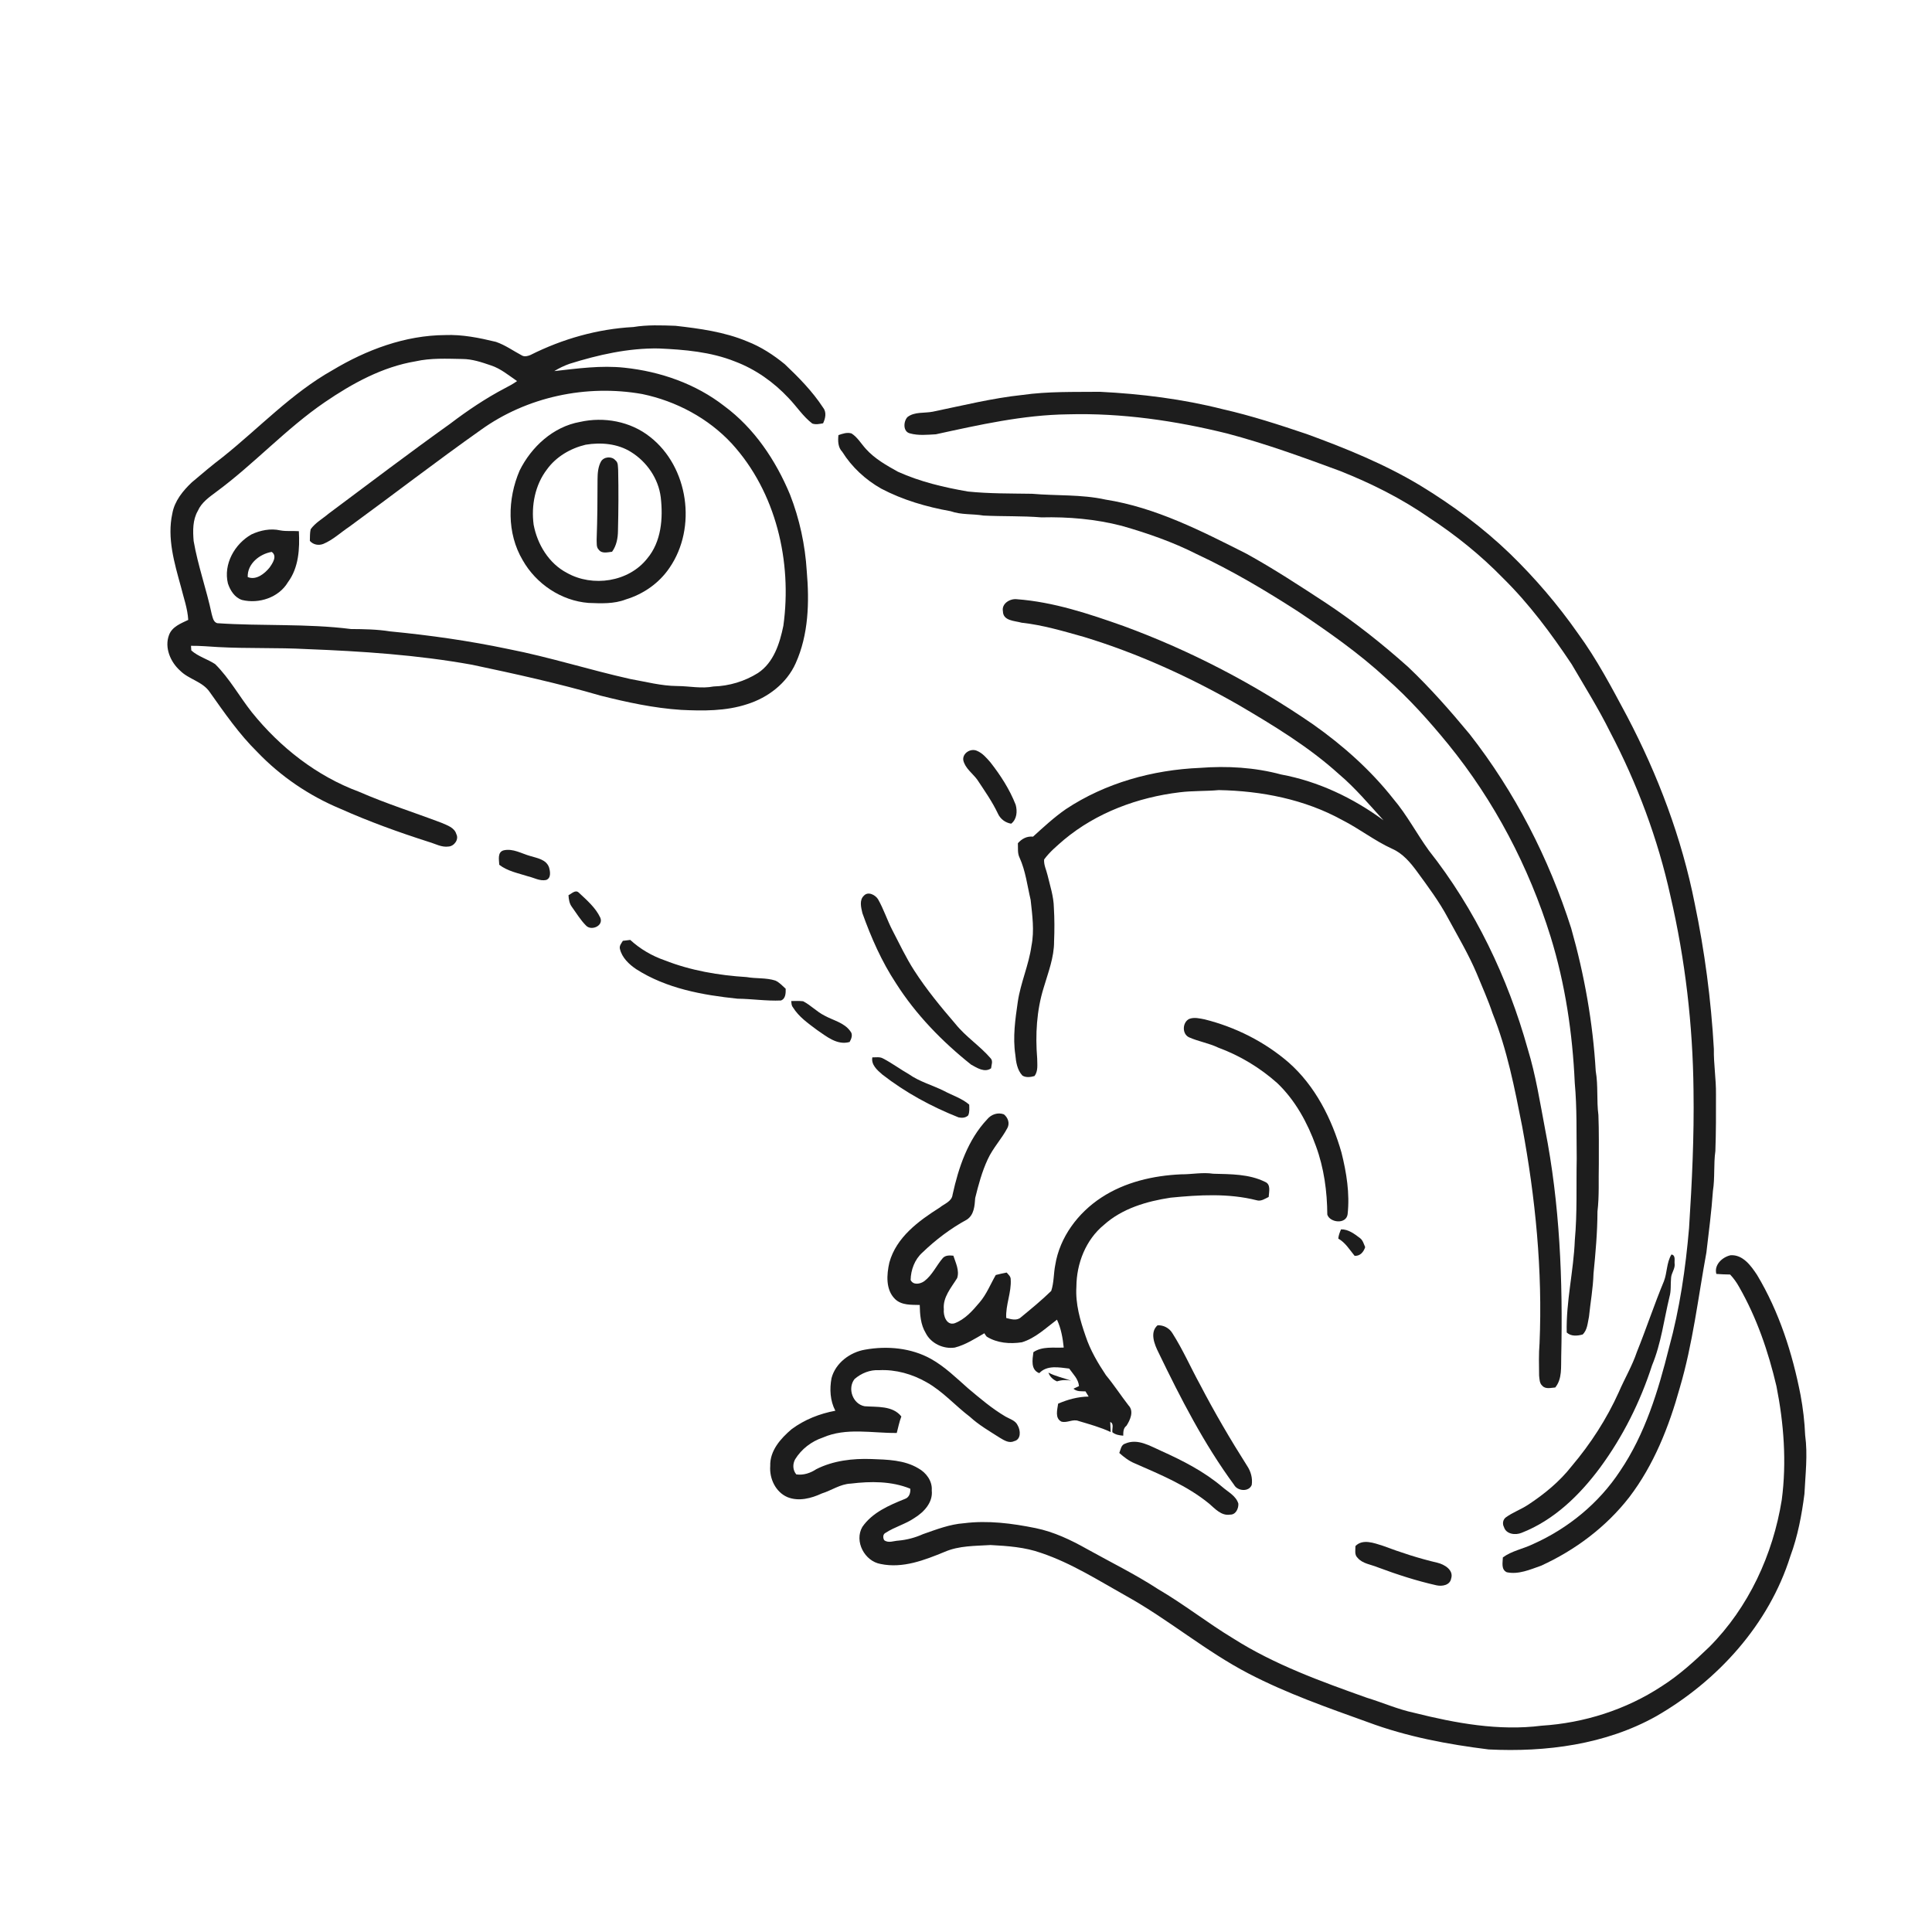 <svg xmlns="http://www.w3.org/2000/svg" width="1024pt" height="1024pt" viewBox="0 0 1024 1024" version="1.1">
<g id="#ffffffff">
<path fill="#ffffff" opacity="0" d=" M 0.00 0.00 L 1024.00 0.00 L 1024.00 1024.00 L 0.00 1024.00 L 0.00 0.00 M 335.69 173.33 C 316.73 174.34 298.08 179.64 281.14 188.16 C 279.77 188.72 278.08 189.21 276.70 188.44 C 272.09 186.01 267.81 182.88 262.84 181.19 C 254.04 179.06 245.06 177.23 235.96 177.59 C 214.72 177.72 194.26 185.39 176.23 196.21 C 154.55 208.40 137.44 226.77 118.17 242.17 C 112.51 246.48 107.07 251.06 101.65 255.67 C 96.93 260.14 92.53 265.53 91.35 272.10 C 88.46 285.17 92.43 298.40 95.88 310.95 C 97.31 316.78 99.43 322.52 99.77 328.56 C 95.88 330.44 91.26 332.12 89.60 336.53 C 87.04 343.24 90.36 350.93 95.51 355.50 C 100.14 360.12 107.43 361.23 111.19 366.85 C 119.00 377.86 126.73 389.09 136.40 398.60 C 148.72 411.48 163.78 421.71 180.21 428.58 C 195.54 435.42 211.34 441.14 227.32 446.24 C 230.74 447.23 234.09 449.22 237.76 448.68 C 240.74 448.48 243.35 444.91 241.87 442.11 C 240.88 438.59 236.98 437.43 234.01 436.11 C 219.47 430.59 204.61 425.92 190.36 419.68 C 167.87 411.37 148.44 396.11 133.49 377.53 C 126.86 369.14 121.67 359.58 114.04 352.00 C 109.98 349.32 105.07 348.02 101.39 344.74 C 101.35 344.13 101.27 342.90 101.23 342.29 C 106.05 342.24 110.84 342.69 115.64 342.96 C 131.25 343.81 146.92 343.18 162.52 344.03 C 191.86 345.17 221.26 347.11 250.20 352.33 C 273.07 357.17 295.92 362.18 318.38 368.72 C 332.37 372.23 346.54 375.31 360.97 376.25 C 372.70 376.83 384.80 376.94 396.09 373.20 C 407.02 369.75 416.96 362.19 421.71 351.57 C 428.58 336.35 429.02 319.10 427.60 302.73 C 426.75 288.85 423.78 275.07 418.72 262.12 C 411.17 243.98 399.79 226.95 383.84 215.18 C 368.72 203.41 349.96 196.90 331.02 194.90 C 318.57 193.55 306.12 195.32 293.77 196.69 C 296.34 195.13 299.06 193.80 301.90 192.81 C 317.15 188.04 332.99 184.45 349.05 184.69 C 362.76 185.29 376.73 186.46 389.59 191.61 C 400.43 195.70 410.11 202.56 418.00 211.01 C 422.26 215.42 425.62 220.74 430.53 224.49 C 432.40 225.15 434.38 224.70 436.26 224.36 C 437.51 221.67 438.23 218.42 436.16 215.91 C 430.57 207.38 423.34 200.04 415.96 193.04 C 409.94 188.10 403.31 183.79 396.03 180.96 C 383.98 175.90 370.92 174.15 358.04 172.68 C 350.59 172.42 343.07 172.11 335.69 173.33 M 541.90 209.33 C 525.87 211.03 510.18 214.95 494.42 218.20 C 489.97 219.09 484.81 218.12 481.00 221.03 C 478.81 223.31 478.49 228.76 482.24 229.69 C 486.69 230.94 491.49 230.44 496.05 230.18 C 519.10 225.16 542.30 219.90 566.01 219.60 C 594.49 218.82 622.93 222.96 650.53 229.79 C 670.81 235.17 690.54 242.33 710.20 249.60 C 726.80 256.19 742.89 264.23 757.58 274.45 C 771.67 283.68 784.86 294.31 796.61 306.39 C 810.53 320.08 822.19 335.84 833.00 352.03 C 839.93 363.88 847.22 375.53 853.33 387.84 C 867.74 415.32 878.71 444.63 885.38 474.95 C 893.22 508.72 897.24 543.34 897.60 577.99 C 897.97 602.35 896.79 626.67 895.23 650.95 C 893.40 672.29 890.30 693.62 884.62 714.31 C 878.93 737.07 871.98 760.04 858.69 779.64 C 847.50 796.70 831.14 810.10 812.56 818.39 C 807.31 820.96 801.33 821.94 796.55 825.46 C 796.48 828.18 795.52 831.88 798.63 833.32 C 804.83 834.66 811.01 831.89 816.78 829.87 C 834.89 821.62 851.31 809.31 863.55 793.54 C 876.60 776.45 884.61 756.13 890.32 735.56 C 897.24 712.15 900.02 687.83 904.42 663.89 C 905.69 653.00 907.14 642.12 907.89 631.18 C 908.99 624.19 908.20 617.08 909.18 610.09 C 909.54 600.07 909.53 590.04 909.50 580.01 C 909.61 571.96 908.24 564.00 908.38 555.96 C 906.92 530.02 903.52 504.19 898.21 478.76 C 891.35 444.16 878.76 410.84 862.39 379.65 C 854.35 364.61 846.40 349.45 836.31 335.66 C 825.72 320.53 813.66 306.44 800.42 293.57 C 786.03 279.67 769.83 267.73 752.76 257.33 C 733.86 245.96 713.35 237.65 692.69 230.09 C 678.03 225.15 663.29 220.34 648.19 216.91 C 626.85 211.49 604.93 208.76 582.99 207.66 C 569.28 207.81 555.51 207.39 541.90 209.33 M 444.39 230.62 C 444.06 233.70 444.12 237.11 446.42 239.48 C 451.51 247.61 458.74 254.28 467.07 258.99 C 478.53 265.02 491.10 268.67 503.81 270.94 C 509.44 272.96 515.46 272.27 521.27 273.26 C 531.50 273.77 541.78 273.39 552.00 274.22 C 566.29 273.88 580.67 275.12 594.54 278.70 C 608.16 282.59 621.62 287.27 634.27 293.69 C 652.93 302.39 670.66 312.93 687.95 324.07 C 704.15 334.93 720.21 346.17 734.58 359.41 C 746.66 369.99 757.40 382.02 767.56 394.43 C 792.03 424.51 810.35 459.47 821.85 496.47 C 829.62 521.59 833.49 547.77 834.66 574.00 C 835.88 587.29 835.50 600.67 835.69 614.00 C 835.40 628.42 836.02 642.88 834.69 657.26 C 834.06 673.65 830.00 689.79 830.39 706.24 C 832.64 708.40 836.05 708.08 838.83 707.31 C 841.37 704.93 841.48 701.11 842.19 697.91 C 842.97 690.28 844.37 682.72 844.59 675.05 C 845.68 664.11 846.66 653.15 846.69 642.14 C 847.69 633.80 847.20 625.38 847.41 617.00 C 847.39 608.33 847.53 599.66 847.19 591.00 C 846.17 583.26 847.13 575.39 845.77 567.69 C 844.28 542.07 839.76 516.65 832.75 491.97 C 820.93 454.91 802.92 419.73 778.91 389.07 C 768.68 376.72 758.05 364.65 746.42 353.58 C 732.61 341.24 718.07 329.71 702.61 319.48 C 688.82 310.45 675.01 301.40 660.57 293.44 C 636.79 281.44 612.53 268.96 585.93 264.79 C 573.15 261.96 559.96 262.85 547.00 261.71 C 535.67 261.53 524.31 261.68 513.03 260.52 C 500.34 258.32 487.67 255.35 475.89 250.02 C 469.86 246.66 463.68 243.19 459.00 238.00 C 456.46 235.24 454.55 231.81 451.34 229.74 C 449.00 229.01 446.58 229.85 444.39 230.62 M 531.57 324.00 C 531.64 329.16 537.84 328.99 541.48 330.05 C 552.77 331.27 563.67 334.55 574.56 337.60 C 603.14 346.31 630.47 358.79 656.38 373.59 C 674.98 384.52 693.61 395.77 709.67 410.31 C 718.35 417.65 725.66 426.40 733.29 434.79 C 717.24 422.94 698.67 414.12 679.00 410.49 C 665.04 406.72 650.38 405.88 636.01 406.99 C 611.00 408.04 585.85 414.97 564.88 428.90 C 558.66 433.22 553.11 438.37 547.53 443.44 C 544.27 443.10 541.62 444.54 539.50 446.92 C 539.64 449.48 539.20 452.21 540.40 454.59 C 543.61 461.66 544.49 469.47 546.26 476.96 C 547.13 485.03 548.31 493.25 546.70 501.31 C 545.30 511.44 540.94 520.87 539.45 530.98 C 538.11 540.26 536.74 549.72 538.15 559.08 C 538.50 562.92 539.14 567.12 541.88 570.06 C 543.73 571.26 546.27 570.92 548.31 570.32 C 550.32 567.67 549.74 564.12 549.73 561.02 C 548.71 548.45 549.40 535.61 553.17 523.51 C 555.53 515.48 558.73 507.46 558.68 498.96 C 558.93 492.99 558.93 487.01 558.57 481.04 C 558.46 475.14 556.56 469.50 555.21 463.81 C 554.58 461.07 553.16 458.40 553.41 455.54 C 556.36 451.49 560.25 448.28 564.01 445.02 C 581.24 430.66 603.10 422.61 625.22 419.94 C 632.11 419.07 639.08 419.40 645.99 418.77 C 668.55 419.17 691.48 423.65 711.38 434.62 C 720.48 439.23 728.57 445.63 737.87 449.88 C 743.49 452.32 747.52 457.14 751.06 461.96 C 756.87 469.92 762.81 477.84 767.45 486.57 C 772.73 496.31 778.42 505.87 782.74 516.10 C 785.58 523.06 788.70 529.92 791.08 537.06 C 798.81 556.32 802.79 576.76 806.78 597.03 C 813.82 634.91 817.64 673.47 815.99 712.00 C 815.52 717.68 815.69 723.39 815.76 729.08 C 815.98 730.93 815.93 733.20 817.49 734.52 C 819.23 736.43 822.07 735.53 824.31 735.40 C 828.08 730.79 827.30 724.52 827.48 718.98 C 828.39 678.66 826.75 638.13 818.93 598.49 C 816.22 584.25 813.99 569.88 809.74 555.99 C 799.13 518.01 781.77 481.75 757.28 450.73 C 750.82 441.78 745.69 431.89 738.52 423.45 C 726.49 408.17 711.85 395.15 696.00 383.96 C 664.82 362.50 630.98 344.82 595.44 331.79 C 577.14 325.31 558.44 319.06 538.97 317.60 C 535.36 317.15 530.76 319.91 531.57 324.00 M 510.57 402.96 C 511.55 407.23 515.41 409.81 517.90 413.15 C 521.79 419.02 525.87 424.81 528.90 431.19 C 530.19 434.08 532.84 436.07 535.96 436.57 C 538.98 434.19 539.29 430.01 538.33 426.55 C 535.13 418.38 530.33 410.94 524.94 404.06 C 522.87 401.69 520.73 399.13 517.74 397.92 C 514.48 396.46 510.00 399.23 510.57 402.96 M 264.62 458.35 C 269.00 461.75 274.59 462.78 279.76 464.44 C 282.96 465.15 286.05 467.10 289.43 466.42 C 292.24 465.46 291.63 461.84 290.97 459.64 C 289.43 455.48 284.66 454.82 280.97 453.68 C 276.42 452.40 271.95 449.62 267.06 450.67 C 263.52 451.54 264.50 455.66 264.62 458.35 M 301.31 474.47 C 301.44 476.68 301.77 478.94 303.16 480.75 C 305.56 484.06 307.68 487.64 310.58 490.54 C 313.35 493.58 320.06 490.72 318.15 486.35 C 315.66 481.06 311.01 477.09 306.81 473.14 C 304.98 471.35 303.00 473.69 301.31 474.47 M 457.89 474.73 C 455.34 477.06 456.40 481.02 457.09 483.98 C 461.72 496.95 467.32 509.68 474.92 521.20 C 485.47 537.79 499.37 552.05 514.69 564.26 C 517.81 565.99 521.87 568.67 525.30 566.22 C 525.44 564.50 526.43 562.44 525.10 560.97 C 519.40 554.33 511.88 549.54 506.40 542.70 C 498.63 533.67 491.02 524.44 484.57 514.41 C 480.19 507.62 476.76 500.30 473.04 493.15 C 470.22 487.74 468.39 481.87 465.35 476.57 C 463.89 474.28 460.08 472.31 457.89 474.73 M 330.13 498.66 C 329.36 499.97 328.15 501.25 328.57 502.93 C 329.65 507.58 333.39 511.11 337.22 513.69 C 353.21 523.93 372.33 527.40 390.92 529.33 C 398.59 529.41 406.23 530.63 413.91 530.28 C 416.44 529.37 416.48 526.30 416.43 524.06 C 414.70 522.49 413.10 520.70 410.95 519.72 C 406.01 518.14 400.76 518.77 395.71 517.87 C 380.93 516.95 366.10 514.43 352.27 508.98 C 345.55 506.65 339.29 502.99 334.05 498.18 C 332.74 498.32 331.43 498.48 330.13 498.66 M 419.36 530.57 C 419.50 531.69 419.45 532.92 420.24 533.86 C 423.35 538.95 428.35 542.39 433.03 545.91 C 438.13 549.36 443.69 554.15 450.32 552.27 C 451.29 550.55 452.19 548.22 450.66 546.53 C 447.42 541.99 441.63 540.86 437.00 538.29 C 432.90 536.24 429.73 532.76 425.66 530.68 C 423.56 530.45 421.46 530.54 419.36 530.57 M 630.29 540.06 C 626.66 541.85 626.41 547.98 630.18 549.78 C 635.20 552.03 640.74 552.87 645.72 555.27 C 657.19 559.50 667.83 565.92 676.96 574.05 C 686.55 583.19 693.02 595.11 697.48 607.47 C 701.74 619.06 703.42 631.46 703.50 643.77 C 704.86 648.06 713.46 649.07 714.26 643.62 C 715.48 632.60 713.67 621.51 711.00 610.83 C 705.86 592.95 697.09 575.52 682.94 563.08 C 670.21 552.10 654.78 544.37 638.50 540.29 C 635.84 539.78 632.88 539.02 630.29 540.06 M 462.35 560.43 C 461.66 564.35 464.94 567.20 467.62 569.50 C 479.87 579.04 493.63 586.52 508.04 592.23 C 509.83 592.62 511.77 592.53 513.17 591.18 C 513.97 589.37 513.75 587.37 513.70 585.46 C 509.76 582.11 504.76 580.57 500.27 578.18 C 494.15 575.12 487.40 573.35 481.77 569.38 C 477.11 566.73 472.81 563.49 468.04 561.02 C 466.31 560.02 464.24 560.47 462.35 560.43 M 523.25 593.23 C 512.97 604.13 508.04 618.82 504.89 633.19 C 504.49 636.84 500.53 637.99 498.07 640.03 C 486.89 647.10 475.07 655.75 471.38 669.16 C 469.93 675.53 469.31 683.60 474.43 688.56 C 477.90 691.90 483.03 691.54 487.48 691.66 C 487.58 696.72 487.93 702.02 490.61 706.47 C 493.37 712.03 500.01 715.15 506.07 714.24 C 511.74 712.78 516.72 709.55 521.74 706.65 C 522.08 707.27 522.49 707.87 522.96 708.43 C 528.49 711.89 535.30 712.40 541.62 711.44 C 548.83 709.25 554.32 703.85 560.22 699.45 C 562.38 704.07 563.29 709.19 563.80 714.24 C 558.38 714.50 552.49 713.45 547.72 716.68 C 547.22 720.61 546.17 726.02 550.84 727.80 C 554.99 723.37 561.36 724.78 566.69 725.37 C 568.72 728.26 571.58 730.92 571.89 734.66 C 571.15 735.01 569.68 735.70 568.94 736.04 C 570.71 737.64 573.10 737.40 575.32 737.44 C 575.74 738.13 576.58 739.51 577.00 740.21 C 571.40 740.27 565.95 741.76 560.83 743.97 C 560.42 747.11 558.99 751.63 562.53 753.47 C 565.59 754.38 568.63 751.95 571.64 753.15 C 577.40 754.87 583.23 756.46 588.69 759.01 C 588.61 757.23 588.49 755.45 588.44 753.68 C 590.63 754.56 589.29 757.33 589.59 759.13 C 591.23 760.46 593.30 760.78 595.35 760.94 C 595.34 759.01 595.35 756.94 597.04 755.69 C 599.04 752.65 601.12 747.95 598.15 744.90 C 594.06 739.62 590.43 734.01 586.17 728.87 C 581.87 722.42 577.88 715.65 575.43 708.27 C 572.49 699.84 569.94 691.03 570.51 682.01 C 570.57 669.68 575.47 657.07 585.17 649.16 C 594.88 640.46 607.81 636.71 620.43 634.79 C 635.59 633.31 651.12 632.38 666.04 636.16 C 668.36 636.89 670.43 635.35 672.43 634.41 C 672.57 631.69 673.74 627.73 670.49 626.41 C 661.98 622.20 652.26 622.36 643.00 622.10 C 637.33 621.24 631.67 622.46 625.98 622.42 C 611.23 623.08 596.22 626.54 583.74 634.73 C 571.37 642.82 561.67 655.71 559.30 670.50 C 558.40 675.04 558.65 679.78 557.17 684.22 C 552.12 689.15 546.62 693.66 541.16 698.15 C 539.00 700.21 535.84 699.20 533.32 698.56 C 532.94 691.60 536.15 685.02 535.69 678.07 C 535.73 676.51 534.44 675.56 533.56 674.48 C 531.61 674.83 529.69 675.30 527.78 675.78 C 524.97 680.63 522.93 685.95 519.25 690.25 C 515.51 694.69 511.45 699.36 505.85 701.40 C 501.64 702.57 499.89 697.27 500.25 693.98 C 499.64 687.54 504.17 682.52 507.31 677.42 C 508.64 673.42 506.52 669.32 505.30 665.54 C 503.37 665.36 501.22 665.22 499.75 666.75 C 496.33 670.70 494.17 675.81 489.91 679.03 C 487.77 680.57 484.05 681.31 482.65 678.43 C 482.76 673.06 484.81 667.52 488.88 663.89 C 495.93 657.10 503.83 651.11 512.44 646.43 C 516.30 643.92 516.58 639.12 516.87 635.00 C 518.58 628.04 520.46 621.05 523.48 614.54 C 526.22 608.51 530.89 603.66 533.96 597.84 C 535.30 595.27 534.23 592.35 532.08 590.62 C 528.88 589.43 525.37 590.64 523.25 593.23 M 710.77 651.58 C 710.10 653.15 709.48 654.75 709.31 656.48 C 713.09 658.61 715.29 662.35 717.97 665.61 C 720.89 665.83 722.77 663.55 723.57 661.00 C 722.82 659.32 722.37 657.37 720.82 656.21 C 717.88 654.00 714.64 651.49 710.77 651.58 M 909.70 675.21 C 912.12 675.39 914.55 675.49 916.99 675.52 C 918.88 677.51 920.48 679.76 921.81 682.18 C 931.14 698.48 937.27 716.45 941.55 734.69 C 945.48 754.47 947.02 774.92 944.37 794.97 C 939.72 823.98 926.78 852.02 905.94 872.94 C 898.07 880.49 889.96 887.90 880.72 893.76 C 861.85 906.17 839.60 913.23 817.10 914.65 C 794.39 917.55 771.53 913.33 749.54 907.83 C 740.95 906.01 732.88 902.41 724.50 899.86 C 700.13 891.18 675.51 882.32 653.58 868.38 C 639.98 860.17 627.50 850.27 613.78 842.26 C 601.69 834.38 588.72 828.03 576.14 821.02 C 567.58 816.20 558.57 811.91 548.89 809.93 C 536.44 807.41 523.62 805.74 510.94 807.34 C 503.40 807.87 496.27 810.66 489.20 813.13 C 485.08 814.99 480.68 816.15 476.18 816.56 C 473.68 816.67 470.88 818.04 468.64 816.33 C 467.90 815.05 467.89 813.11 469.41 812.42 C 474.21 809.27 479.91 807.83 484.66 804.57 C 489.68 801.49 494.56 796.32 493.85 789.97 C 494.25 785.03 490.89 780.49 486.69 778.22 C 479.29 773.79 470.35 773.63 461.98 773.32 C 452.00 772.95 441.68 774.13 432.66 778.69 C 429.55 780.76 425.82 782.01 422.05 781.46 C 420.14 779.21 420.05 776.00 421.43 773.47 C 424.78 768.04 430.05 763.99 436.08 761.95 C 448.52 756.49 462.24 759.65 475.30 759.50 C 476.08 756.57 476.64 753.58 477.74 750.76 C 473.08 744.90 464.90 745.85 458.26 745.34 C 451.98 744.17 449.05 735.93 452.90 730.95 C 456.47 727.83 461.16 725.93 465.95 726.22 C 474.78 725.79 483.58 728.29 491.21 732.68 C 499.78 737.50 506.28 745.03 514.05 750.92 C 518.85 755.34 524.53 758.59 530.00 762.09 C 532.20 763.39 534.87 765.12 537.48 763.85 C 541.27 763.02 540.96 758.18 539.42 755.53 C 538.26 752.88 535.28 752.15 533.00 750.84 C 525.83 746.63 519.49 741.21 513.14 735.88 C 506.87 730.36 500.84 724.40 493.50 720.28 C 482.95 714.39 470.27 713.24 458.51 715.34 C 450.53 716.69 442.82 722.41 440.72 730.46 C 439.64 736.23 439.96 742.44 442.75 747.72 C 434.42 749.26 426.34 752.45 419.53 757.53 C 413.77 762.44 407.99 768.89 408.24 776.97 C 407.72 783.62 411.05 790.83 417.40 793.53 C 423.35 795.91 429.99 794.17 435.57 791.57 C 440.74 789.97 445.39 786.55 450.93 786.34 C 461.42 785.06 472.52 784.98 482.46 789.04 C 482.68 791.24 481.89 793.72 479.59 794.47 C 471.26 797.83 462.34 801.64 457.06 809.30 C 452.64 816.97 458.30 827.52 466.80 828.95 C 478.49 831.40 490.01 826.90 500.65 822.53 C 508.32 819.18 516.83 819.42 525.01 818.90 C 534.06 819.38 543.32 820.03 551.92 823.12 C 567.97 828.53 582.31 837.75 597.02 845.96 C 619.41 858.41 639.06 875.22 661.84 887.05 C 682.07 897.57 703.66 905.11 725.07 912.81 C 745.63 920.48 767.30 924.54 789.00 927.24 C 819.34 928.75 850.94 924.67 877.78 909.67 C 910.37 890.92 937.55 861.06 948.92 824.81 C 952.85 814.21 954.94 803.06 956.38 791.88 C 956.89 781.50 958.20 771.07 956.77 760.70 C 956.48 753.57 955.64 746.47 954.34 739.46 C 950.02 717.22 942.97 695.23 931.27 675.73 C 928.06 670.89 923.77 664.87 917.23 665.31 C 912.91 666.26 908.39 670.35 909.70 675.21 M 881.91 679.08 C 876.77 691.43 872.59 704.15 867.58 716.57 C 865.09 723.96 861.08 730.69 858.00 737.84 C 851.61 752.02 843.10 765.18 833.06 777.05 C 826.61 785.31 818.41 792.01 809.68 797.71 C 805.97 800.11 801.76 801.62 798.18 804.20 C 796.56 805.37 796.19 807.65 797.14 809.39 C 798.28 813.22 803.27 813.77 806.49 812.42 C 823.60 805.75 837.19 792.52 847.99 777.99 C 860.11 761.57 869.38 743.04 875.64 723.62 C 880.45 712.03 881.93 699.50 884.85 687.39 C 885.83 684.05 885.36 680.54 885.72 677.14 C 885.92 674.67 887.76 672.60 887.62 670.09 C 887.29 668.37 888.38 665.33 885.91 664.91 C 883.27 669.19 883.69 674.48 881.91 679.08 M 613.53 702.43 C 609.26 706.18 611.90 712.62 614.05 716.89 C 625.76 741.14 638.10 765.26 654.09 787.00 C 655.89 790.37 661.99 790.87 663.45 787.02 C 663.96 783.46 662.98 779.93 661.02 776.98 C 652.12 762.96 643.73 748.61 636.06 733.88 C 631.09 724.83 626.94 715.31 621.38 706.59 C 619.75 703.89 616.66 702.27 613.53 702.43 M 555.69 727.52 C 556.46 729.70 558.12 731.28 560.25 732.16 C 562.66 731.38 565.21 731.27 567.70 731.79 C 563.70 730.32 559.48 729.51 555.69 727.52 M 596.36 765.15 C 594.19 765.78 593.99 768.32 593.25 770.10 C 595.73 772.31 598.38 774.36 601.48 775.63 C 615.16 781.64 629.25 787.43 640.91 797.00 C 644.03 799.69 647.35 803.51 651.93 802.78 C 654.97 802.91 656.49 799.61 656.36 796.99 C 655.15 792.82 650.90 790.80 647.86 788.12 C 638.29 780.02 627.05 774.23 615.68 769.11 C 609.67 766.48 603.05 762.22 596.36 765.15 M 718.41 819.45 C 718.45 821.50 717.79 823.99 719.48 825.60 C 722.14 828.83 726.67 829.20 730.33 830.74 C 740.46 834.53 750.77 837.86 761.32 840.24 C 764.29 840.91 768.48 840.25 769.13 836.70 C 770.62 832.15 765.58 829.17 761.84 828.28 C 751.98 825.99 742.35 822.81 732.87 819.27 C 728.34 817.87 722.26 815.46 718.41 819.45 Z" />
<path fill="#ffffff" opacity="0" d=" M 220.26 191.51 C 228.37 189.69 236.75 190.13 244.99 190.27 C 250.25 190.27 255.28 191.99 260.20 193.67 C 265.39 195.36 269.61 198.96 274.06 201.98 C 272.05 203.41 269.89 204.62 267.68 205.73 C 257.43 211.10 247.79 217.60 238.58 224.60 C 216.86 240.12 195.58 256.27 174.18 272.24 C 170.99 274.96 167.13 277.04 164.66 280.51 C 164.20 282.53 164.30 284.62 164.23 286.68 C 166.01 288.72 168.84 289.26 171.35 288.29 C 176.48 286.15 180.55 282.23 185.13 279.18 C 208.44 262.18 231.27 244.52 254.85 227.87 C 279.24 210.28 310.93 203.60 340.44 208.86 C 358.38 212.60 375.38 221.63 387.87 235.12 C 411.34 260.83 419.90 297.70 415.20 331.67 C 413.29 341.00 410.09 351.19 401.73 356.72 C 394.71 361.13 386.45 363.61 378.16 363.85 C 371.79 365.10 365.36 363.64 358.95 363.61 C 350.52 363.56 342.33 361.34 334.08 359.89 C 312.39 355.05 291.17 348.24 269.35 343.99 C 248.68 339.64 227.75 336.67 206.74 334.65 C 199.89 333.55 192.95 333.45 186.03 333.40 C 162.51 330.42 138.73 331.92 115.12 330.30 C 113.02 329.66 112.78 327.27 112.21 325.49 C 109.47 312.46 104.90 299.86 102.63 286.72 C 102.20 281.33 102.07 275.58 104.87 270.74 C 106.81 266.30 110.90 263.48 114.65 260.68 C 134.71 245.90 151.57 227.23 172.18 213.15 C 186.74 203.22 202.68 194.45 220.26 191.51 M 307.39 223.63 C 293.21 226.16 281.63 236.81 275.39 249.45 C 268.95 264.44 268.56 282.64 277.05 296.93 C 284.15 309.47 297.45 318.43 311.90 319.56 C 318.52 319.82 325.40 320.17 331.70 317.71 C 341.02 314.89 349.40 309.05 354.86 300.94 C 369.50 279.68 364.94 247.44 344.48 231.52 C 334.16 223.33 320.13 220.77 307.39 223.63 M 133.28 283.25 C 124.39 288.26 118.31 299.00 120.80 309.25 C 122.03 312.94 124.37 316.72 128.27 317.99 C 137.22 320.19 147.81 316.72 152.62 308.56 C 158.35 300.86 158.91 290.77 158.40 281.54 C 155.11 281.30 151.78 281.72 148.52 281.11 C 143.39 279.95 137.97 281.06 133.28 283.25 Z" />
<path fill="#ffffff" opacity="0" d=" M 310.39 235.71 C 318.52 234.35 327.38 235.11 334.49 239.59 C 342.87 244.80 348.99 253.70 350.21 263.57 C 351.50 274.69 350.54 287.10 343.04 296.02 C 333.22 308.49 314.11 311.32 300.50 303.65 C 290.90 298.65 284.77 288.48 282.83 278.05 C 281.50 267.93 283.59 257.06 289.86 248.85 C 294.74 242.07 302.35 237.63 310.39 235.71 M 318.54 244.61 C 316.98 247.44 316.74 250.78 316.71 253.96 C 316.70 264.65 316.63 275.35 316.23 286.03 C 316.36 287.82 315.94 290.02 317.40 291.40 C 319.04 293.60 322.10 292.68 324.41 292.44 C 326.75 289.23 327.51 285.20 327.54 281.30 C 327.80 270.60 327.87 259.89 327.64 249.19 C 327.45 247.37 327.79 245.15 326.13 243.92 C 324.22 241.68 320.03 242.04 318.54 244.61 Z" />
<path fill="#ffffff" opacity="0" d=" M 131.30 305.85 C 131.02 298.81 137.62 293.60 144.01 292.52 C 147.10 294.71 144.47 298.57 142.84 300.86 C 140.18 304.13 135.71 307.68 131.30 305.85 Z" />
</g>
<g id="#1d1d1dff">
<path fill="#1d1d1d" opacity="1.00" d=" M 335.69 173.33 C 343.07 172.11 350.59 172.42 358.04 172.68 C 370.92 174.15 383.98 175.90 396.03 180.96 C 403.31 183.79 409.94 188.10 415.96 193.04 C 423.34 200.04 430.57 207.38 436.16 215.91 C 438.23 218.42 437.51 221.67 436.26 224.36 C 434.38 224.70 432.40 225.15 430.53 224.49 C 425.62 220.74 422.26 215.42 418.00 211.01 C 410.11 202.56 400.43 195.70 389.59 191.61 C 376.73 186.46 362.76 185.29 349.05 184.69 C 332.99 184.45 317.15 188.04 301.90 192.81 C 299.06 193.80 296.34 195.13 293.77 196.69 C 306.12 195.32 318.57 193.55 331.02 194.90 C 349.96 196.90 368.72 203.41 383.84 215.18 C 399.79 226.95 411.17 243.98 418.72 262.12 C 423.78 275.07 426.75 288.85 427.60 302.73 C 429.02 319.10 428.58 336.35 421.71 351.57 C 416.96 362.19 407.02 369.75 396.09 373.20 C 384.80 376.94 372.70 376.83 360.97 376.25 C 346.54 375.31 332.37 372.23 318.38 368.72 C 295.92 362.18 273.07 357.17 250.20 352.33 C 221.26 347.11 191.86 345.17 162.52 344.03 C 146.92 343.18 131.25 343.81 115.64 342.96 C 110.84 342.69 106.05 342.24 101.23 342.29 C 101.27 342.90 101.35 344.13 101.39 344.74 C 105.07 348.02 109.98 349.32 114.04 352.00 C 121.67 359.58 126.86 369.14 133.49 377.53 C 148.44 396.11 167.87 411.37 190.36 419.68 C 204.61 425.92 219.47 430.59 234.01 436.11 C 236.98 437.43 240.88 438.59 241.87 442.11 C 243.35 444.91 240.74 448.48 237.76 448.68 C 234.09 449.22 230.74 447.23 227.32 446.24 C 211.34 441.14 195.54 435.42 180.21 428.58 C 163.78 421.71 148.72 411.48 136.40 398.60 C 126.73 389.09 119.00 377.86 111.19 366.85 C 107.43 361.23 100.14 360.12 95.51 355.50 C 90.36 350.93 87.04 343.24 89.60 336.53 C 91.26 332.12 95.88 330.44 99.77 328.56 C 99.43 322.52 97.31 316.78 95.88 310.95 C 92.43 298.40 88.46 285.17 91.35 272.10 C 92.53 265.53 96.93 260.14 101.65 255.67 C 107.07 251.06 112.51 246.48 118.17 242.17 C 137.44 226.77 154.55 208.40 176.23 196.21 C 194.26 185.39 214.72 177.72 235.96 177.59 C 245.06 177.23 254.04 179.06 262.84 181.19 C 267.81 182.88 272.09 186.01 276.70 188.44 C 278.08 189.21 279.77 188.72 281.14 188.16 C 298.08 179.64 316.73 174.34 335.69 173.33 M 220.26 191.51 C 202.68 194.45 186.74 203.22 172.18 213.15 C 151.57 227.23 134.71 245.90 114.65 260.68 C 110.90 263.48 106.81 266.30 104.87 270.74 C 102.07 275.58 102.20 281.33 102.63 286.72 C 104.90 299.86 109.47 312.46 112.21 325.49 C 112.78 327.27 113.02 329.66 115.12 330.30 C 138.73 331.92 162.51 330.42 186.03 333.40 C 192.95 333.45 199.89 333.55 206.74 334.65 C 227.75 336.67 248.68 339.64 269.35 343.99 C 291.17 348.24 312.39 355.05 334.08 359.89 C 342.33 361.34 350.52 363.56 358.95 363.61 C 365.36 363.64 371.79 365.10 378.16 363.85 C 386.45 363.61 394.71 361.13 401.73 356.72 C 410.09 351.19 413.29 341.00 415.20 331.67 C 419.90 297.70 411.34 260.83 387.87 235.12 C 375.38 221.63 358.38 212.60 340.44 208.86 C 310.93 203.60 279.24 210.28 254.85 227.87 C 231.27 244.52 208.44 262.18 185.13 279.18 C 180.55 282.23 176.48 286.15 171.35 288.29 C 168.84 289.26 166.01 288.72 164.23 286.68 C 164.30 284.62 164.20 282.53 164.66 280.51 C 167.13 277.04 170.99 274.96 174.18 272.24 C 195.58 256.27 216.86 240.12 238.58 224.60 C 247.79 217.60 257.43 211.10 267.68 205.73 C 269.89 204.62 272.05 203.41 274.06 201.98 C 269.61 198.96 265.39 195.36 260.20 193.67 C 255.28 191.99 250.25 190.27 244.99 190.27 C 236.75 190.13 228.37 189.69 220.26 191.51 Z" />
<path fill="#1d1d1d" opacity="1.00" d=" M 541.90 209.33 C 555.51 207.39 569.28 207.81 582.99 207.66 C 604.93 208.76 626.85 211.49 648.19 216.91 C 663.29 220.34 678.03 225.15 692.69 230.09 C 713.35 237.65 733.86 245.96 752.76 257.33 C 769.83 267.73 786.03 279.67 800.42 293.57 C 813.66 306.44 825.72 320.53 836.31 335.66 C 846.40 349.45 854.35 364.61 862.39 379.65 C 878.76 410.84 891.35 444.16 898.21 478.76 C 903.52 504.19 906.92 530.02 908.38 555.96 C 908.24 564.00 909.61 571.96 909.50 580.01 C 909.53 590.04 909.54 600.07 909.18 610.09 C 908.20 617.08 908.99 624.19 907.89 631.18 C 907.14 642.12 905.69 653.00 904.42 663.89 C 900.02 687.83 897.24 712.15 890.32 735.56 C 884.61 756.13 876.60 776.45 863.55 793.54 C 851.31 809.31 834.89 821.62 816.78 829.87 C 811.01 831.89 804.83 834.66 798.63 833.32 C 795.52 831.88 796.48 828.18 796.55 825.46 C 801.33 821.94 807.31 820.96 812.56 818.39 C 831.14 810.10 847.50 796.70 858.69 779.64 C 871.98 760.04 878.93 737.07 884.62 714.31 C 890.30 693.62 893.40 672.29 895.23 650.95 C 896.79 626.67 897.97 602.35 897.60 577.99 C 897.24 543.34 893.22 508.72 885.38 474.95 C 878.71 444.63 867.74 415.32 853.33 387.84 C 847.22 375.53 839.93 363.88 833.00 352.03 C 822.19 335.84 810.53 320.08 796.61 306.39 C 784.86 294.31 771.67 283.68 757.58 274.45 C 742.89 264.23 726.80 256.19 710.20 249.60 C 690.54 242.33 670.81 235.17 650.53 229.79 C 622.93 222.96 594.49 218.82 566.01 219.60 C 542.30 219.90 519.10 225.16 496.05 230.18 C 491.49 230.44 486.69 230.94 482.24 229.69 C 478.49 228.76 478.81 223.31 481.00 221.03 C 484.81 218.12 489.97 219.09 494.42 218.20 C 510.18 214.95 525.87 211.03 541.90 209.33 Z" />
<path fill="#1d1d1d" opacity="1.00" d=" M 307.39 223.63 C 320.13 220.77 334.16 223.33 344.48 231.52 C 364.94 247.44 369.50 279.68 354.86 300.94 C 349.40 309.05 341.02 314.89 331.70 317.71 C 325.40 320.17 318.52 319.82 311.90 319.56 C 297.45 318.43 284.15 309.47 277.05 296.93 C 268.56 282.64 268.95 264.44 275.39 249.45 C 281.63 236.81 293.21 226.16 307.39 223.63 M 310.39 235.71 C 302.35 237.63 294.74 242.07 289.86 248.85 C 283.59 257.06 281.50 267.93 282.83 278.05 C 284.77 288.48 290.90 298.65 300.50 303.65 C 314.11 311.32 333.22 308.49 343.04 296.02 C 350.54 287.10 351.50 274.69 350.21 263.57 C 348.99 253.70 342.87 244.80 334.49 239.59 C 327.38 235.11 318.52 234.35 310.39 235.71 Z" />
<path fill="#1d1d1d" opacity="1.00" d=" M 444.39 230.62 C 446.58 229.85 449.00 229.01 451.34 229.74 C 454.55 231.81 456.46 235.24 459.00 238.00 C 463.68 243.19 469.86 246.66 475.89 250.02 C 487.67 255.35 500.34 258.32 513.03 260.52 C 524.31 261.68 535.67 261.53 547.00 261.71 C 559.96 262.85 573.15 261.96 585.93 264.79 C 612.53 268.96 636.79 281.44 660.57 293.44 C 675.01 301.40 688.82 310.45 702.61 319.48 C 718.07 329.71 732.61 341.24 746.42 353.58 C 758.05 364.65 768.68 376.72 778.91 389.07 C 802.92 419.73 820.93 454.91 832.75 491.97 C 839.76 516.65 844.28 542.07 845.77 567.69 C 847.13 575.39 846.17 583.26 847.19 591.00 C 847.53 599.66 847.39 608.33 847.41 617.00 C 847.20 625.38 847.69 633.80 846.69 642.14 C 846.66 653.15 845.68 664.11 844.59 675.05 C 844.37 682.72 842.97 690.28 842.19 697.91 C 841.48 701.11 841.37 704.93 838.83 707.31 C 836.05 708.08 832.64 708.40 830.39 706.24 C 830.00 689.79 834.06 673.65 834.69 657.26 C 836.02 642.88 835.40 628.42 835.69 614.00 C 835.50 600.67 835.88 587.29 834.66 574.00 C 833.49 547.77 829.62 521.59 821.85 496.47 C 810.35 459.47 792.03 424.51 767.56 394.43 C 757.40 382.02 746.66 369.99 734.58 359.41 C 720.21 346.17 704.15 334.93 687.95 324.07 C 670.66 312.93 652.93 302.39 634.27 293.69 C 621.62 287.27 608.16 282.59 594.54 278.70 C 580.67 275.12 566.29 273.88 552.00 274.22 C 541.78 273.39 531.50 273.77 521.27 273.26 C 515.46 272.27 509.44 272.96 503.81 270.94 C 491.10 268.67 478.53 265.02 467.07 258.99 C 458.74 254.28 451.51 247.61 446.42 239.48 C 444.12 237.11 444.06 233.70 444.39 230.62 Z" />
<path fill="#1d1d1d" opacity="1.00" d=" M 318.54 244.61 C 320.03 242.04 324.22 241.68 326.13 243.92 C 327.79 245.15 327.45 247.37 327.64 249.19 C 327.87 259.89 327.80 270.60 327.54 281.30 C 327.51 285.20 326.75 289.23 324.41 292.44 C 322.10 292.68 319.04 293.60 317.40 291.40 C 315.94 290.02 316.36 287.82 316.23 286.03 C 316.63 275.35 316.70 264.65 316.71 253.96 C 316.74 250.78 316.98 247.44 318.54 244.61 Z" />
<path fill="#1d1d1d" opacity="1.00" d=" M 133.28 283.25 C 137.97 281.06 143.39 279.95 148.52 281.11 C 151.78 281.72 155.11 281.30 158.40 281.54 C 158.91 290.77 158.35 300.86 152.62 308.56 C 147.81 316.72 137.22 320.19 128.27 317.99 C 124.37 316.72 122.03 312.94 120.80 309.25 C 118.31 299.00 124.39 288.26 133.28 283.25 M 131.30 305.85 C 135.71 307.68 140.18 304.13 142.84 300.86 C 144.47 298.57 147.10 294.71 144.01 292.52 C 137.62 293.60 131.02 298.81 131.30 305.85 Z" />
<path fill="#1d1d1d" opacity="1.00" d=" M 531.57 324.00 C 530.76 319.91 535.36 317.15 538.97 317.60 C 558.44 319.06 577.14 325.31 595.44 331.79 C 630.98 344.82 664.82 362.50 696.00 383.96 C 711.85 395.15 726.49 408.17 738.52 423.45 C 745.69 431.89 750.82 441.78 757.28 450.73 C 781.77 481.75 799.13 518.01 809.74 555.99 C 813.99 569.88 816.22 584.25 818.93 598.49 C 826.75 638.13 828.39 678.66 827.48 718.98 C 827.30 724.52 828.08 730.79 824.31 735.40 C 822.07 735.53 819.23 736.43 817.49 734.52 C 815.93 733.20 815.98 730.93 815.76 729.08 C 815.69 723.39 815.52 717.68 815.99 712.00 C 817.64 673.47 813.82 634.91 806.78 597.03 C 802.79 576.76 798.81 556.32 791.08 537.06 C 788.70 529.92 785.58 523.06 782.74 516.10 C 778.42 505.87 772.73 496.31 767.45 486.57 C 762.81 477.84 756.87 469.92 751.06 461.96 C 747.52 457.14 743.49 452.32 737.87 449.88 C 728.57 445.63 720.48 439.23 711.38 434.62 C 691.48 423.65 668.55 419.17 645.99 418.77 C 639.08 419.40 632.11 419.07 625.22 419.94 C 603.10 422.61 581.24 430.66 564.01 445.02 C 560.25 448.28 556.36 451.49 553.41 455.54 C 553.16 458.40 554.58 461.07 555.21 463.81 C 556.56 469.50 558.46 475.14 558.57 481.04 C 558.93 487.01 558.93 492.99 558.68 498.96 C 558.73 507.46 555.53 515.48 553.17 523.51 C 549.40 535.61 548.71 548.45 549.73 561.02 C 549.74 564.12 550.32 567.67 548.31 570.32 C 546.27 570.92 543.73 571.26 541.88 570.06 C 539.14 567.12 538.50 562.92 538.15 559.08 C 536.74 549.72 538.11 540.26 539.45 530.98 C 540.94 520.87 545.30 511.44 546.70 501.31 C 548.31 493.25 547.13 485.03 546.26 476.96 C 544.49 469.47 543.61 461.66 540.40 454.59 C 539.20 452.21 539.64 449.48 539.50 446.92 C 541.62 444.54 544.27 443.10 547.53 443.44 C 553.11 438.37 558.66 433.22 564.88 428.90 C 585.85 414.97 611.00 408.04 636.01 406.99 C 650.38 405.88 665.04 406.72 679.00 410.49 C 698.67 414.12 717.24 422.94 733.29 434.79 C 725.66 426.40 718.35 417.65 709.67 410.31 C 693.61 395.77 674.98 384.52 656.38 373.59 C 630.47 358.79 603.14 346.31 574.56 337.60 C 563.67 334.55 552.77 331.27 541.48 330.05 C 537.84 328.99 531.64 329.16 531.57 324.00 Z" />
<path fill="#1d1d1d" opacity="1.00" d=" M 510.57 402.96 C 510.00 399.23 514.48 396.46 517.74 397.92 C 520.73 399.13 522.87 401.69 524.94 404.06 C 530.33 410.94 535.13 418.38 538.33 426.55 C 539.29 430.01 538.98 434.19 535.96 436.57 C 532.84 436.07 530.19 434.08 528.90 431.19 C 525.87 424.81 521.79 419.02 517.90 413.15 C 515.41 409.81 511.55 407.23 510.57 402.96 Z" />
<path fill="#1d1d1d" opacity="1.00" d=" M 264.62 458.35 C 264.50 455.66 263.52 451.54 267.06 450.67 C 271.95 449.62 276.42 452.40 280.97 453.68 C 284.66 454.82 289.43 455.48 290.97 459.64 C 291.63 461.84 292.24 465.46 289.43 466.42 C 286.05 467.10 282.96 465.15 279.76 464.44 C 274.59 462.78 269.00 461.75 264.62 458.35 Z" />
<path fill="#1d1d1d" opacity="1.00" d=" M 301.31 474.47 C 303.00 473.69 304.98 471.35 306.81 473.14 C 311.01 477.09 315.66 481.06 318.15 486.35 C 320.06 490.72 313.35 493.58 310.58 490.54 C 307.68 487.64 305.56 484.06 303.16 480.75 C 301.77 478.94 301.44 476.68 301.31 474.47 Z" />
<path fill="#1d1d1d" opacity="1.00" d=" M 457.89 474.73 C 460.08 472.31 463.89 474.28 465.35 476.57 C 468.39 481.87 470.22 487.74 473.04 493.15 C 476.76 500.30 480.19 507.62 484.57 514.41 C 491.02 524.44 498.63 533.67 506.40 542.70 C 511.88 549.54 519.40 554.33 525.10 560.97 C 526.43 562.44 525.44 564.50 525.30 566.22 C 521.87 568.67 517.81 565.99 514.69 564.26 C 499.37 552.05 485.47 537.79 474.92 521.20 C 467.32 509.68 461.72 496.95 457.09 483.98 C 456.40 481.02 455.34 477.06 457.89 474.73 Z" />
<path fill="#1d1d1d" opacity="1.00" d=" M 330.13 498.66 C 331.43 498.48 332.74 498.32 334.05 498.18 C 339.29 502.99 345.55 506.65 352.27 508.98 C 366.10 514.43 380.93 516.95 395.71 517.87 C 400.76 518.77 406.01 518.14 410.95 519.72 C 413.10 520.70 414.70 522.49 416.43 524.06 C 416.48 526.30 416.44 529.37 413.91 530.28 C 406.23 530.63 398.59 529.41 390.92 529.33 C 372.33 527.40 353.21 523.93 337.22 513.69 C 333.39 511.11 329.65 507.58 328.57 502.93 C 328.15 501.25 329.36 499.97 330.13 498.66 Z" />
<path fill="#1d1d1d" opacity="1.00" d=" M 419.36 530.57 C 421.46 530.54 423.56 530.45 425.66 530.68 C 429.73 532.76 432.90 536.24 437.00 538.29 C 441.63 540.86 447.42 541.99 450.66 546.53 C 452.19 548.22 451.29 550.55 450.32 552.27 C 443.69 554.15 438.13 549.36 433.03 545.91 C 428.35 542.39 423.35 538.95 420.24 533.86 C 419.45 532.92 419.50 531.69 419.36 530.57 Z" />
<path fill="#1d1d1d" opacity="1.00" d=" M 630.29 540.06 C 632.88 539.02 635.84 539.78 638.50 540.29 C 654.78 544.37 670.21 552.10 682.94 563.08 C 697.09 575.52 705.86 592.95 711.00 610.83 C 713.67 621.51 715.48 632.60 714.26 643.62 C 713.46 649.07 704.86 648.06 703.50 643.77 C 703.42 631.46 701.74 619.06 697.48 607.47 C 693.02 595.11 686.55 583.19 676.96 574.05 C 667.83 565.92 657.19 559.50 645.72 555.27 C 640.74 552.87 635.20 552.03 630.18 549.78 C 626.41 547.98 626.66 541.85 630.29 540.06 Z" />
<path fill="#1d1d1d" opacity="1.00" d=" M 462.35 560.43 C 464.24 560.47 466.31 560.02 468.04 561.02 C 472.81 563.49 477.11 566.73 481.77 569.38 C 487.40 573.35 494.15 575.12 500.27 578.18 C 504.76 580.57 509.76 582.11 513.70 585.46 C 513.75 587.37 513.97 589.37 513.17 591.18 C 511.77 592.53 509.83 592.62 508.04 592.23 C 493.63 586.52 479.87 579.04 467.62 569.50 C 464.94 567.20 461.66 564.35 462.35 560.43 Z" />
<path fill="#1d1d1d" opacity="1.00" d=" M 523.25 593.23 C 525.37 590.64 528.88 589.43 532.08 590.62 C 534.23 592.35 535.30 595.27 533.96 597.84 C 530.89 603.66 526.22 608.51 523.48 614.54 C 520.46 621.05 518.58 628.04 516.87 635.00 C 516.58 639.12 516.30 643.92 512.44 646.43 C 503.83 651.11 495.93 657.10 488.88 663.89 C 484.81 667.52 482.76 673.06 482.65 678.43 C 484.05 681.31 487.77 680.57 489.91 679.03 C 494.17 675.81 496.33 670.70 499.75 666.75 C 501.22 665.22 503.37 665.36 505.30 665.54 C 506.52 669.32 508.64 673.42 507.31 677.42 C 504.17 682.52 499.64 687.54 500.25 693.98 C 499.89 697.27 501.64 702.57 505.85 701.40 C 511.45 699.36 515.51 694.69 519.25 690.25 C 522.93 685.95 524.97 680.63 527.78 675.78 C 529.69 675.30 531.61 674.83 533.56 674.48 C 534.44 675.56 535.73 676.51 535.69 678.07 C 536.15 685.02 532.94 691.60 533.32 698.56 C 535.84 699.20 539.00 700.21 541.16 698.15 C 546.62 693.66 552.12 689.15 557.17 684.22 C 558.65 679.78 558.40 675.04 559.30 670.50 C 561.67 655.71 571.37 642.82 583.74 634.73 C 596.22 626.54 611.23 623.08 625.98 622.42 C 631.67 622.46 637.33 621.24 643.00 622.10 C 652.26 622.36 661.98 622.20 670.49 626.41 C 673.74 627.73 672.57 631.69 672.43 634.41 C 670.43 635.35 668.36 636.89 666.04 636.16 C 651.12 632.38 635.59 633.31 620.43 634.79 C 607.81 636.71 594.88 640.46 585.17 649.16 C 575.47 657.07 570.57 669.68 570.51 682.01 C 569.94 691.03 572.49 699.84 575.43 708.27 C 577.88 715.65 581.87 722.42 586.17 728.87 C 590.43 734.01 594.06 739.62 598.15 744.90 C 601.12 747.95 599.04 752.65 597.04 755.69 C 595.35 756.94 595.34 759.01 595.35 760.94 C 593.30 760.78 591.23 760.46 589.59 759.13 C 589.29 757.33 590.63 754.56 588.44 753.68 C 588.49 755.45 588.61 757.23 588.69 759.01 C 583.23 756.46 577.40 754.87 571.64 753.15 C 568.63 751.95 565.59 754.38 562.53 753.47 C 558.99 751.63 560.42 747.11 560.83 743.97 C 565.95 741.76 571.40 740.27 577.00 740.21 C 576.58 739.51 575.74 738.13 575.32 737.44 C 573.10 737.40 570.71 737.64 568.94 736.04 C 569.68 735.70 571.15 735.01 571.89 734.66 C 571.58 730.92 568.72 728.26 566.69 725.37 C 561.36 724.78 554.99 723.37 550.84 727.80 C 546.17 726.02 547.22 720.61 547.72 716.68 C 552.49 713.45 558.38 714.50 563.80 714.24 C 563.29 709.19 562.38 704.07 560.22 699.45 C 554.32 703.85 548.83 709.25 541.62 711.44 C 535.30 712.40 528.49 711.89 522.96 708.43 C 522.49 707.87 522.08 707.27 521.74 706.65 C 516.72 709.55 511.74 712.78 506.07 714.24 C 500.01 715.15 493.37 712.03 490.61 706.47 C 487.93 702.02 487.58 696.72 487.48 691.66 C 483.03 691.54 477.90 691.90 474.43 688.56 C 469.31 683.60 469.93 675.53 471.38 669.16 C 475.07 655.75 486.89 647.10 498.07 640.03 C 500.53 637.99 504.49 636.84 504.89 633.19 C 508.04 618.82 512.97 604.13 523.25 593.23 Z" />
<path fill="#1d1d1d" opacity="1.00" d=" M 710.77 651.58 C 714.64 651.49 717.88 654.00 720.82 656.21 C 722.37 657.37 722.82 659.32 723.57 661.00 C 722.77 663.55 720.89 665.83 717.97 665.61 C 715.29 662.35 713.09 658.61 709.31 656.48 C 709.48 654.75 710.10 653.15 710.77 651.58 Z" />
<path fill="#1d1d1d" opacity="1.00" d=" M 909.70 675.21 C 908.39 670.35 912.91 666.26 917.23 665.31 C 923.77 664.87 928.06 670.89 931.27 675.73 C 942.97 695.23 950.02 717.22 954.34 739.46 C 955.64 746.47 956.48 753.57 956.77 760.70 C 958.20 771.07 956.89 781.50 956.38 791.88 C 954.94 803.06 952.85 814.21 948.92 824.81 C 937.55 861.06 910.37 890.92 877.78 909.67 C 850.94 924.67 819.34 928.75 789.00 927.24 C 767.30 924.54 745.63 920.48 725.07 912.81 C 703.66 905.11 682.07 897.57 661.84 887.05 C 639.06 875.22 619.41 858.41 597.02 845.96 C 582.31 837.75 567.97 828.53 551.92 823.12 C 543.32 820.03 534.06 819.38 525.01 818.90 C 516.83 819.42 508.32 819.18 500.65 822.53 C 490.01 826.90 478.49 831.40 466.80 828.95 C 458.30 827.52 452.64 816.97 457.06 809.30 C 462.34 801.64 471.26 797.83 479.59 794.47 C 481.89 793.72 482.68 791.24 482.46 789.04 C 472.52 784.98 461.42 785.06 450.93 786.34 C 445.39 786.55 440.74 789.97 435.57 791.57 C 429.99 794.17 423.35 795.91 417.40 793.53 C 411.05 790.83 407.72 783.62 408.24 776.97 C 407.99 768.89 413.77 762.44 419.53 757.53 C 426.34 752.45 434.42 749.26 442.75 747.72 C 439.96 742.44 439.64 736.23 440.72 730.46 C 442.82 722.41 450.53 716.69 458.51 715.34 C 470.27 713.24 482.95 714.39 493.50 720.28 C 500.84 724.40 506.87 730.36 513.14 735.88 C 519.49 741.21 525.83 746.63 533.00 750.84 C 535.28 752.15 538.26 752.88 539.42 755.53 C 540.96 758.18 541.27 763.02 537.48 763.85 C 534.87 765.12 532.20 763.39 530.00 762.09 C 524.53 758.59 518.85 755.34 514.05 750.92 C 506.28 745.03 499.78 737.50 491.21 732.68 C 483.58 728.29 474.78 725.79 465.95 726.22 C 461.16 725.93 456.47 727.83 452.90 730.95 C 449.05 735.93 451.98 744.17 458.26 745.34 C 464.90 745.85 473.08 744.90 477.74 750.76 C 476.64 753.58 476.08 756.57 475.30 759.50 C 462.24 759.65 448.52 756.49 436.08 761.95 C 430.05 763.99 424.78 768.04 421.43 773.47 C 420.05 776.00 420.14 779.21 422.05 781.46 C 425.82 782.01 429.55 780.76 432.66 778.69 C 441.68 774.13 452.00 772.95 461.98 773.32 C 470.35 773.63 479.29 773.79 486.69 778.22 C 490.89 780.49 494.25 785.03 493.85 789.97 C 494.56 796.32 489.68 801.49 484.66 804.57 C 479.91 807.83 474.21 809.27 469.41 812.42 C 467.89 813.11 467.90 815.05 468.64 816.33 C 470.88 818.04 473.68 816.67 476.18 816.56 C 480.68 816.15 485.08 814.99 489.20 813.13 C 496.27 810.66 503.40 807.87 510.94 807.34 C 523.62 805.74 536.44 807.41 548.89 809.93 C 558.57 811.91 567.58 816.20 576.14 821.02 C 588.72 828.03 601.69 834.38 613.78 842.26 C 627.50 850.27 639.98 860.17 653.58 868.38 C 675.51 882.32 700.13 891.18 724.50 899.86 C 732.88 902.41 740.95 906.01 749.54 907.83 C 771.53 913.33 794.39 917.55 817.10 914.65 C 839.60 913.23 861.85 906.17 880.72 893.76 C 889.96 887.90 898.07 880.49 905.94 872.94 C 926.78 852.02 939.72 823.98 944.37 794.97 C 947.02 774.92 945.48 754.47 941.55 734.69 C 937.27 716.45 931.14 698.48 921.81 682.18 C 920.48 679.76 918.88 677.51 916.99 675.52 C 914.55 675.49 912.12 675.39 909.70 675.21 Z" />
<path fill="#1d1d1d" opacity="1.00" d=" M 881.91 679.08 C 883.69 674.48 883.27 669.19 885.91 664.91 C 888.38 665.33 887.29 668.37 887.62 670.09 C 887.76 672.60 885.92 674.67 885.72 677.14 C 885.36 680.54 885.83 684.05 884.85 687.39 C 881.93 699.50 880.45 712.03 875.64 723.62 C 869.38 743.04 860.11 761.57 847.99 777.99 C 837.19 792.52 823.60 805.75 806.49 812.42 C 803.27 813.77 798.28 813.22 797.14 809.39 C 796.19 807.65 796.56 805.37 798.18 804.20 C 801.76 801.62 805.97 800.11 809.68 797.71 C 818.41 792.01 826.61 785.31 833.06 777.05 C 843.10 765.18 851.61 752.02 858.00 737.84 C 861.08 730.69 865.09 723.96 867.58 716.57 C 872.59 704.15 876.77 691.43 881.91 679.08 Z" />
<path fill="#1d1d1d" opacity="1.00" d=" M 613.53 702.43 C 616.66 702.27 619.75 703.89 621.38 706.59 C 626.94 715.31 631.09 724.83 636.06 733.88 C 643.73 748.61 652.12 762.96 661.02 776.98 C 662.98 779.93 663.96 783.46 663.45 787.02 C 661.99 790.87 655.89 790.37 654.09 787.00 C 638.10 765.26 625.76 741.14 614.05 716.89 C 611.90 712.62 609.26 706.18 613.53 702.43 Z" />
<path fill="#1d1d1d" opacity="1.00" d=" M 555.69 727.52 C 559.48 729.51 563.70 730.32 567.70 731.79 C 565.21 731.27 562.66 731.38 560.25 732.16 C 558.12 731.28 556.46 729.70 555.69 727.52 Z" />
<path fill="#1d1d1d" opacity="1.00" d=" M 596.36 765.15 C 603.05 762.22 609.67 766.48 615.68 769.11 C 627.05 774.23 638.29 780.02 647.86 788.12 C 650.90 790.80 655.15 792.82 656.36 796.99 C 656.49 799.61 654.97 802.91 651.93 802.78 C 647.35 803.51 644.03 799.69 640.91 797.00 C 629.25 787.43 615.16 781.64 601.48 775.63 C 598.38 774.36 595.73 772.31 593.25 770.10 C 593.99 768.32 594.19 765.78 596.36 765.15 Z" />
<path fill="#1d1d1d" opacity="1.00" d=" M 718.41 819.45 C 722.26 815.46 728.34 817.87 732.87 819.27 C 742.35 822.81 751.98 825.99 761.84 828.28 C 765.58 829.17 770.62 832.15 769.13 836.70 C 768.48 840.25 764.29 840.91 761.32 840.24 C 750.77 837.86 740.46 834.53 730.33 830.74 C 726.67 829.20 722.14 828.83 719.48 825.60 C 717.79 823.99 718.45 821.50 718.41 819.45 Z" />
</g>
</svg>
